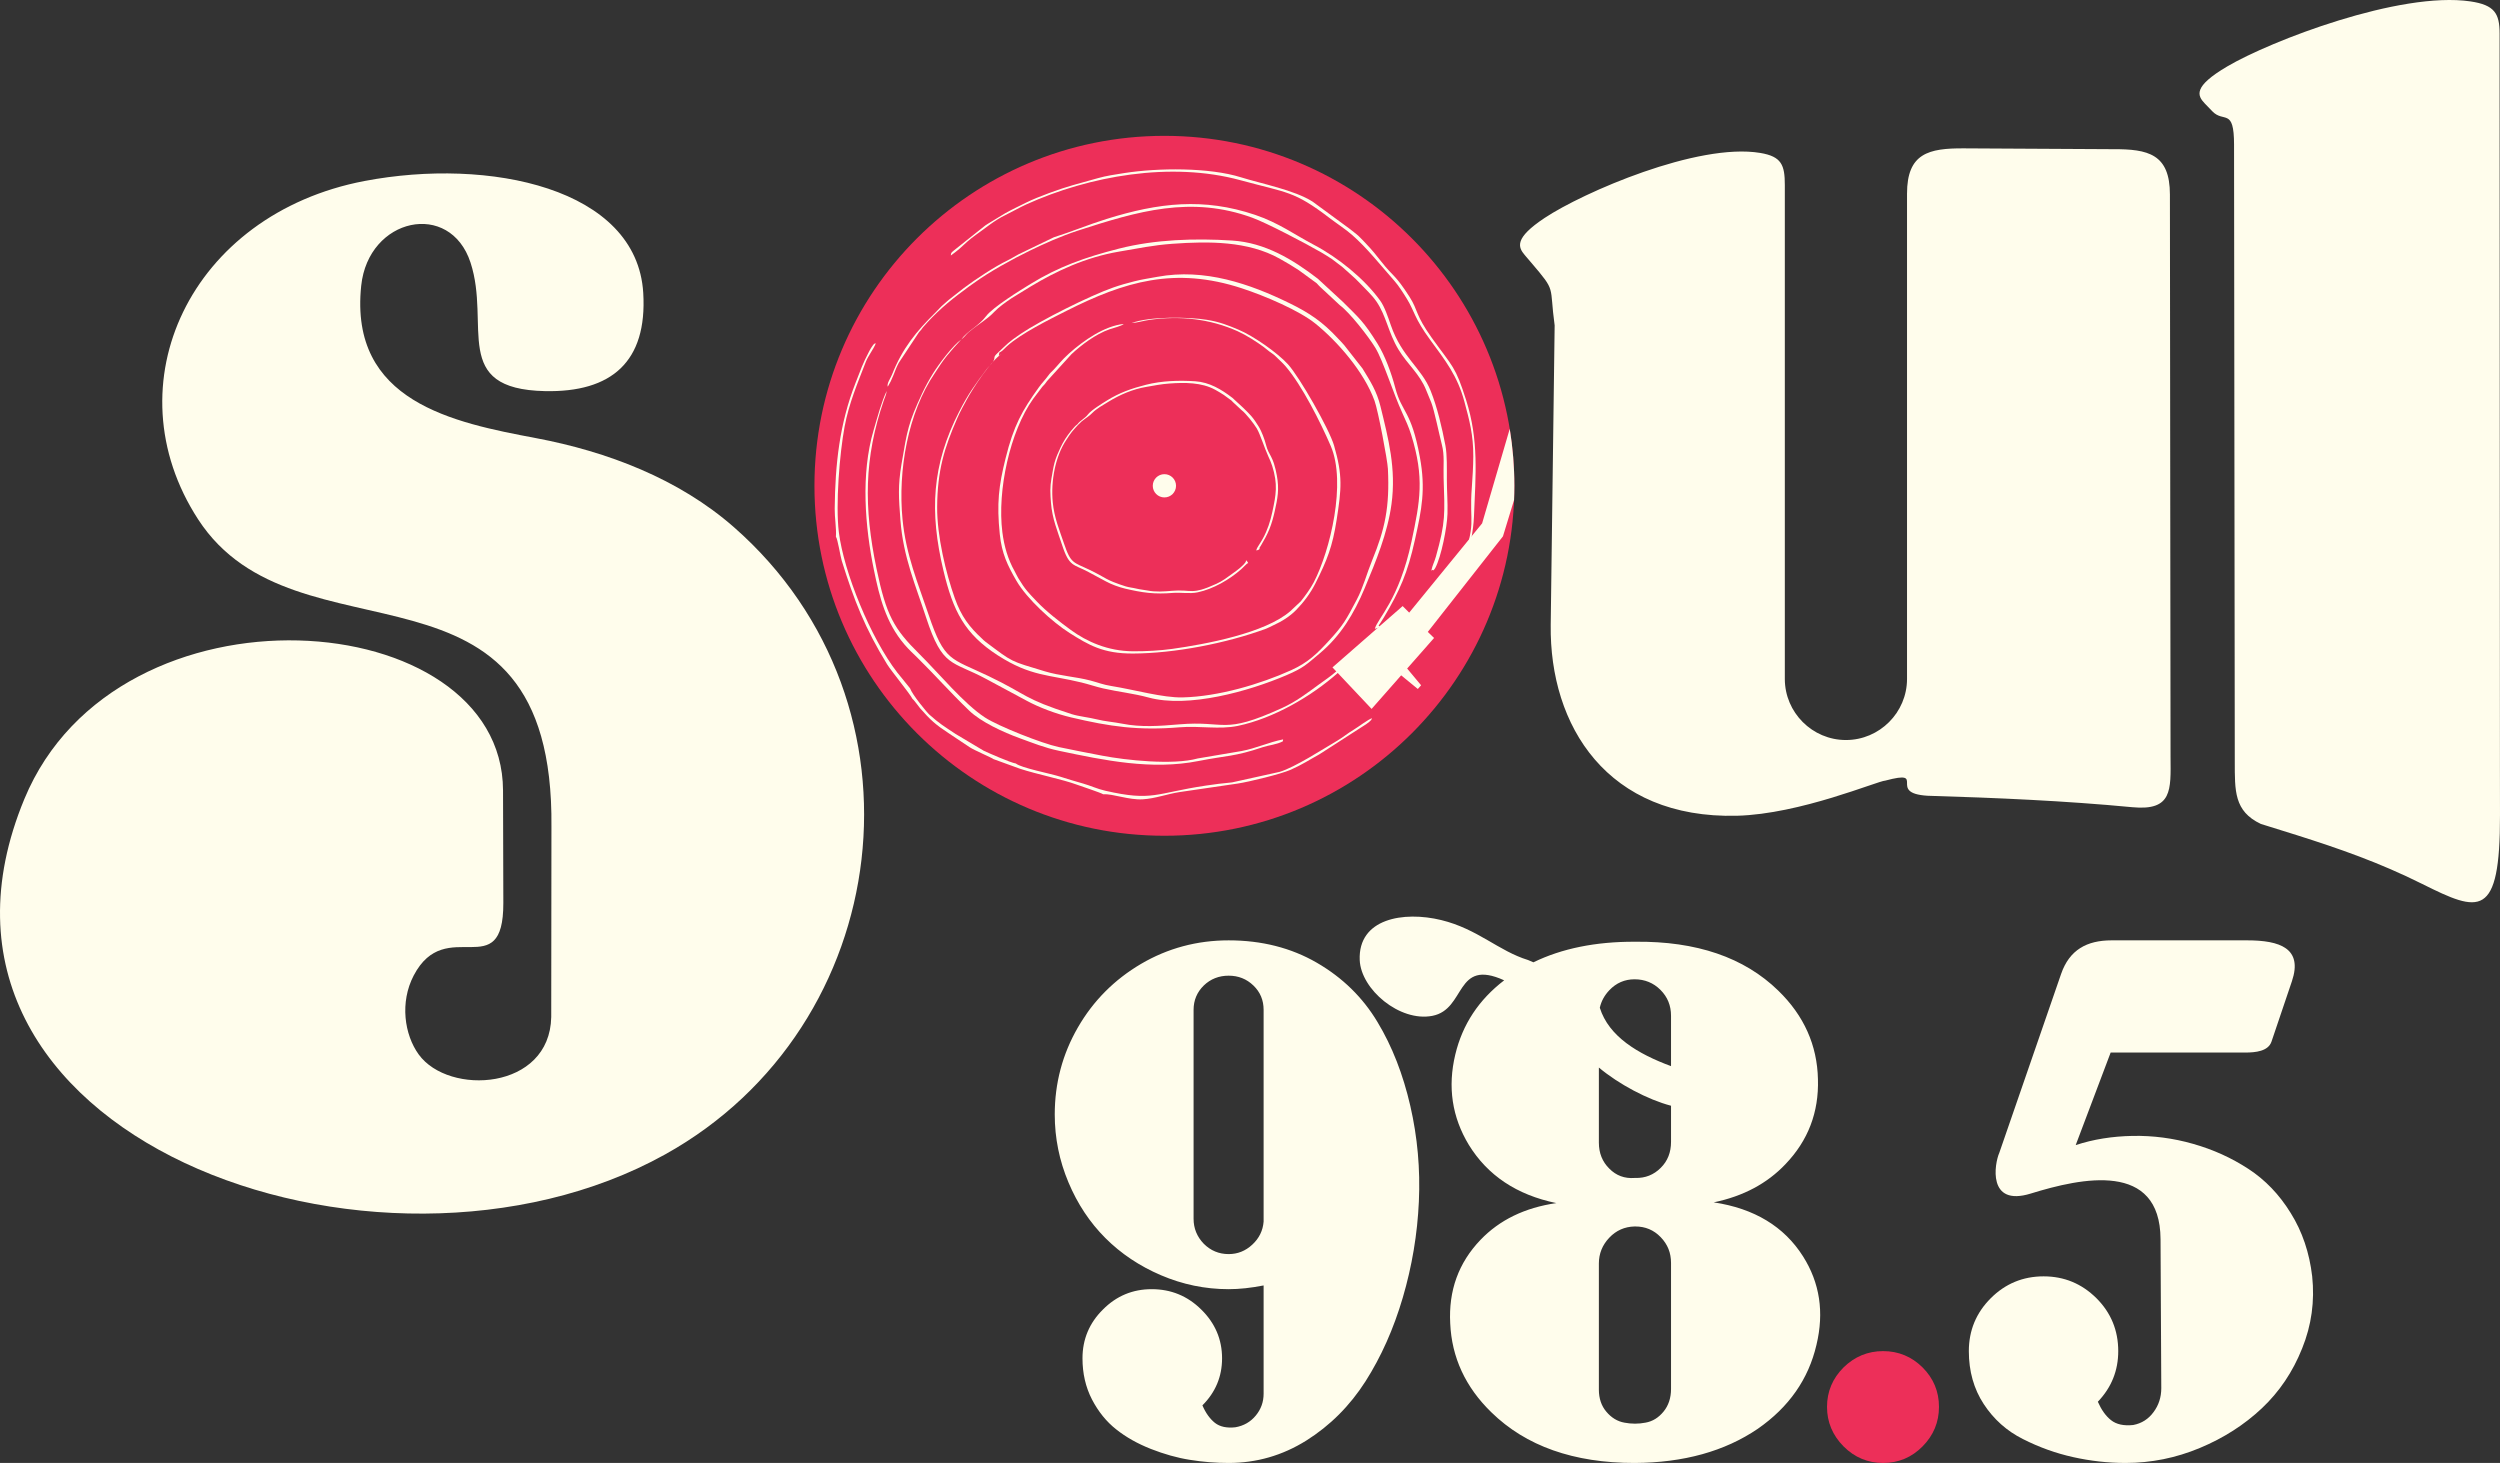 <?xml version="1.0" encoding="UTF-8"?>
<!DOCTYPE svg PUBLIC "-//W3C//DTD SVG 1.1//EN" "http://www.w3.org/Graphics/SVG/1.1/DTD/svg11.dtd">
<!-- Creator: CorelDRAW -->
<svg xmlns="http://www.w3.org/2000/svg" xml:space="preserve" width="125mm" height="73.148mm" version="1.1" style="shape-rendering:geometricPrecision; text-rendering:geometricPrecision; image-rendering:optimizeQuality; fill-rule:evenodd; clip-rule:evenodd"
viewBox="0 0 13010.32 7613.38"
 xmlns:xlink="http://www.w3.org/1999/xlink"
 xmlns:xodm="http://www.corel.com/coreldraw/odm/2003">
 <rect x="0" y="0" width="13010.32" height="7613.38" fill="#333333" stroke="none"/>
 <defs>
  <style type="text/css">
   <![CDATA[
    .fil1 {fill:#FFFDEC}
    .fil0 {fill:#ED2F59}
   ]]>
  </style>
 </defs>
 <g id="Capa_x0020_1">
  <g id="_2667191853824">
   <circle class="fil0" cx="6059.71" cy="2528.13" r="1821.21"/>
   <path class="fil1" d="M5199.75 1835.59c18.81,-9.8 23.36,-18.12 40.28,-33.51 72.97,-66.38 221.32,-139.64 308.86,-183.84 303.3,-153.16 565.14,-232.04 913.55,-117.99 124.23,40.68 299.91,116.56 382.99,183.67 114.4,92.4 252.94,249.99 307.91,401.91 18.28,50.5 67.25,307.76 69.51,353.97 9.8,200.79 -15.67,313.78 -81.44,474.84 -29.04,71.11 -46.54,141.36 -80.6,205.81 -56.39,106.72 -69.43,131.72 -143.01,211.98 -63.45,69.21 -110.28,115.45 -198.69,155.45 -160.68,72.68 -378.95,137.22 -564.9,141.48 -102.79,2.35 -247.49,-39.59 -370.85,-59.35 -44.76,-7.16 -65.94,-17.28 -108.97,-28.57 -75.28,-19.74 -158.12,-23.99 -236.79,-47.76 -183.63,-55.49 -163.31,-44.73 -308.45,-153.47 -9.74,-7.31 -11.33,-9.96 -19.36,-17.38 -64.52,-59.74 -106.98,-114.01 -140.94,-209.82 -45.94,-129.58 -92.91,-322.63 -91.78,-475.28 1.43,-190.76 37.24,-306.82 105.11,-462.32 14.99,-34.34 31.73,-63.94 48.25,-94.51 36.29,-67.2 128.15,-205.31 181.32,-238.35 -24.17,16.68 -9.5,2.22 -12.01,-6.97zm2041.73 788.34c25.13,-185.43 -16.28,-341.16 -57.3,-509.18 -19.41,-79.53 -53.68,-132.1 -93.5,-197.03l-95.15 -121.36c-12.44,-14.68 -21.84,-23.47 -33.38,-35.95 -78.03,-84.41 -147.28,-131.67 -250.26,-182.04 -207.8,-101.63 -443.1,-183.21 -688.46,-137.87 -46.22,8.55 -77.78,12.71 -120.41,23.47 -39.61,10.01 -72.69,19.32 -110,32.39 -122.48,42.89 -377.43,170.82 -480.18,240.23 -68.43,46.23 -71.19,53.99 -120.85,100.2 -27.73,25.79 -8.89,20.4 -23.82,44.85 -7.37,12.07 -23.28,25.78 -34,40.09 -59.49,79.48 -93.56,125.26 -141.33,217.94 -143.8,278.95 -156.11,524.13 -82.86,830.37 50.21,209.92 109.59,328.58 282.73,440.41 170.57,110.18 267.33,100.2 435.55,141.3 38.06,9.3 75.77,22.35 111.99,30.6 81.49,18.58 156.35,25.68 237.7,47.75 206.57,56.05 520.42,-32.37 716.34,-116.08 91.55,-39.12 105.75,-57.13 172.66,-112.78 109.27,-90.86 179.65,-207.31 235.26,-340.48 58.25,-139.5 118.96,-286.74 139.28,-436.83z"/>
   <path class="fil1" d="M5299.3 3008.83c-7.32,-12.03 -12.03,-23.83 -19.04,-36.2 -34.75,-61.33 -54.64,-130.38 -63.79,-202.7 -27.71,-218.93 40.57,-526.44 159.93,-693.72l47.56 -63.01c14.19,-15.84 13.99,-13.6 25.07,-30.16l127.06 -139.82c49.98,-46.7 123.92,-103.51 198,-129.6 15.13,-5.34 63.56,-17.01 74.16,-27.73 -100.06,9.74 -209.65,86.22 -284.92,153.76 -38.71,34.74 -57.56,61.2 -80.94,85.34 -12.96,13.37 -15.73,14.11 -26.26,28.53 -17.4,23.8 -33.67,39.78 -49.38,61.55 -88.05,122.05 -131.5,200.45 -173.43,369.41 -35.97,144.91 -46.75,234.36 -30.29,395.65 10.34,101.17 40.54,162.58 86.89,242.74 54.03,93.47 187.47,215.2 276.83,271.51 99.69,62.82 174.57,107.31 329.41,106.69 216.87,-0.85 486.56,-53.24 693.25,-129.45 12.57,-4.63 24.38,-11.79 37.8,-17.82 42.77,-19.21 85.88,-46.12 118.54,-79.73 37.09,-38.18 72.84,-83.99 100.41,-138.99 60.8,-121.3 88.16,-189.95 109.83,-329.19 25.41,-163.26 32.27,-229.22 -13.26,-386.99 -24.58,-85.17 -179.89,-357.12 -239.92,-423.11 -53.71,-59.05 -179.11,-147.39 -257.62,-180.23 -52.48,-21.95 -96.53,-40.24 -164.04,-51.16 -96.35,-15.57 -298.46,-18.63 -392.56,16.96 29.92,-1.83 59.74,-11.67 91.43,-16.28 160.5,-23.31 317.38,-5.85 461.11,58.85 44.35,19.95 98.76,55 135.08,81.66 11.21,8.23 19.24,16.06 30.89,24.51 13.97,10.14 19.78,12.67 31.15,24.01 23.64,23.57 34.97,32.12 53.02,53.2 84.19,98.26 181.33,290.92 234.39,414.3 81.62,189.84 -2.66,543.49 -88.68,708.85 -16.48,31.66 -44.9,70.65 -67.13,98.7l-54.46 51.13c-131.26,115.12 -443.72,172.64 -615.6,196.73 -61.28,8.59 -136.24,12.79 -203.56,12.35 -131.75,-0.86 -240.54,-50.51 -323.19,-110.63 -57.18,-41.59 -128.93,-97.29 -177.89,-149.04 -44.44,-46.99 -58.74,-59.85 -95.85,-120.88z"/>
   <path class="fil1" d="M7448.77 2969.42c15.04,-6.35 5.54,-4.65 11.33,-0.69l8.55 -11.56c32.17,-58.82 62.32,-215.83 64.21,-282.53 1.73,-61.2 -3.16,-118.71 -3.23,-179.8 -0.05,-52.99 1.76,-127.97 -7.45,-175.85 -18.46,-96.06 -42.17,-198.32 -77.06,-285.62 -47.72,-119.45 -149.39,-173.93 -207.07,-341.02 -14.39,-41.71 -32.39,-96.32 -55.91,-128.72 -82.91,-114.23 -219.65,-224.31 -345.34,-290.08 -98.69,-51.62 -181.84,-113.89 -305.41,-155.52 -266.49,-89.8 -500.48,-63.68 -772.84,21.48 -93.17,29.13 -187.37,68.25 -273.93,95.17l-183.97 88.83c-20.99,11.15 -39.74,23.31 -59.1,32.55 -61.91,29.53 -166.85,98.44 -225.79,143.01l-51.74 40.46c-10.54,7.98 -17.33,13.52 -25.9,20.39 -9.53,7.64 -16.12,14.49 -24.5,21.49 -19.38,16.22 -25.9,25.72 -44.12,43.68 -101.48,100 -173.06,187.04 -227.57,324.81 -7.54,19.07 -28.12,45.91 -21.83,62.42l15.1 -27.28c4.75,-10.4 9.58,-20.8 14.13,-32.18 9.92,-24.74 16.06,-42.57 27.71,-64.26l106.34 -160.99c4.32,-4.92 5.26,-4.86 10.96,-12.04 5.32,-6.68 3.77,-6.32 9.84,-13.34 63,-72.91 134.04,-134.58 213.13,-191.9 9.96,-7.21 13.84,-11.04 23.49,-17.96 9.7,-6.97 16.23,-11.19 27.09,-19.13 77.42,-56.58 201.98,-125.45 288.63,-167.48 76.38,-37.05 165.74,-77.45 253.6,-105.86 311.32,-100.71 587.18,-183.25 906.41,-67.19 76.89,27.96 280.6,135.16 358.86,180.36 20.92,12.07 38.24,23.46 56.86,35.54l52.15 39.6c32.26,30.11 63.08,53.7 93.39,86.36 27.09,29.17 60.37,58.31 85.26,94.35 51,73.84 61.61,162.04 114.44,249.6 47.86,79.31 110.96,126.38 145.3,213.73 8.5,21.66 17.1,41.15 25.54,62.27 15.85,39.7 42.22,169.76 55.4,220.05 14.61,55.75 6.95,111.46 8.91,171.13 6.21,189.85 11.16,228.46 -40.04,410.91 -7.92,28.21 -17.61,43.01 -23.85,72.8z"/>
   <path class="fil1" d="M5002.62 1766.67c19.56,-14.71 22.75,-24.71 39.38,-38.42 58.42,-48.14 95.35,-65.75 133.35,-106.37 21.92,-23.44 60.45,-50.59 90.3,-70.72l99.89 -61.25c130.58,-78.62 284.13,-151.21 458.86,-180.67 97,-16.36 177.35,-33.43 276.53,-40.55 190.12,-13.65 393.46,-14.53 557.64,76.91 34.41,19.15 69.25,39.76 100.72,60.59l93.1 68.01c7.53,7.53 10.8,12.68 18.04,18.93l102.63 95.47c51.92,38.68 148.63,162.64 184.24,221.15 40.96,67.32 93.78,238.12 140.37,339 16.98,36.76 33.3,72.39 46.36,114.25 69.6,223.07 46.26,345.57 1.94,553.83 -65.38,307.16 -176.78,400.31 -191.23,455.57 14.36,-4.22 12.6,-0.83 26.8,-12.91 -12.38,-4.8 -8.97,3.17 19.62,-45.05 84.5,-142.5 123.88,-231.52 162.4,-405.1 35.6,-160.37 56.43,-262.88 25.75,-429.9 -45.34,-246.78 -93.84,-229.64 -128.17,-361.13 -19.9,-76.21 -53.31,-167.17 -92.17,-229.4 -72,-115.33 -94.39,-132.32 -181.71,-219.15l-129.27 -119.28c-130.13,-100.3 -274.36,-187.67 -445.79,-198.63 -192.97,-12.34 -400.17,-6.08 -588.77,41.98 -179.19,45.65 -316.81,95.65 -460.3,183.89 -48.37,29.74 -195.23,119.33 -232.37,168.79 -38.09,50.73 -97.4,76.33 -128.13,120.15z"/>
   <path class="fil1" d="M4350.13 2793.35c8.96,9.5 23.08,101.36 30.54,125.16 65.12,207.7 120.11,349.59 235.79,538.26 20.89,34.07 119.81,154.5 132.49,180.65 6.52,3.48 31.48,39.29 39.47,48.44 53.4,61.13 81.63,86.11 147.3,128.98 39.34,25.68 72.67,48.33 110.72,73.84 23.53,15.78 117.65,55.67 123.95,61.93l137.77 50.01c86.38,28.55 220.19,54.93 294.91,82.47 17.57,6.47 132.02,44.59 137.6,50.22 50.91,-3.26 134.1,30.89 206.52,26.4 67.31,-4.17 126.24,-27.87 193.32,-37.92l301.87 -44.25c60.77,-9.3 224.58,-49.65 273.52,-71.18 61.19,-26.92 98.23,-52.32 150.1,-80.71l243.9 -157.04c3.97,-2.9 12.38,-8.99 15.73,-11.92 11.63,-10.11 9.78,-8.74 15,-19.06 -19.08,4.82 -71.95,45.62 -94.35,58.84 -33.84,19.96 -55.15,39.53 -91.45,60.78 -69.03,40.44 -215.94,136 -295.61,159.68l-247.63 54.75c-46.4,4.09 -92.18,10.09 -136.42,16.67 -262.61,39.13 -275.52,83.43 -523.45,26.68 -42.43,-9.71 -75.05,-25.99 -115.07,-37.32 -38.05,-10.77 -79.32,-22.95 -117.09,-35.21 -51.4,-16.68 -205,-45.82 -232.94,-69.12 -27.97,-4.25 -142.13,-54.66 -167.05,-66.35l-146.79 -87.5c-61.12,-40.59 -83.38,-53.43 -135.41,-99.82 -15.3,-13.65 -90.63,-106.06 -101.23,-137.53l-66.31 -81.88c-138.43,-178.57 -278.97,-523.58 -304.44,-731.12 -17.48,-142.35 3.76,-408.35 30.13,-549.53 22.52,-120.56 67.31,-225.17 110.39,-336.74 12.19,-31.55 39.56,-64.84 51.96,-96.16 -8.08,2.4 -6.87,-2.77 -22.27,20.31 -4.62,6.93 -8.65,14.18 -13.53,23.53 -33.43,64.04 -42.32,91.93 -69.43,161.08 -84.21,214.71 -106.18,425.33 -108.76,655.26 -0.53,47.61 9.38,102.73 6.29,146.42z"/>
   <path class="fil1" d="M7042.75 3428.45c-3.75,-6.57 0.17,-1.68 -5.33,-9.54 -5.34,-7.66 -4.38,-5.32 -9.09,-10.37 -2.04,23.66 -55.37,69.5 -75.96,87.17 -29.24,25.08 -58.57,44.71 -89.46,67.16 -60.1,43.66 -116.76,87.88 -191.3,121.8 -313,142.47 -288.42,63.82 -535.9,85.04 -101.99,8.73 -197.64,15.84 -295.19,-3.56 -46.09,-9.17 -90.04,-11.66 -134.22,-22.95 -36.26,-9.25 -93.59,-15.43 -128.68,-26.65 -256.12,-81.93 -228.19,-100 -433.22,-198.18 -198.34,-94.98 -229.08,-74.07 -311.86,-319.45 -55.68,-165.06 -117.89,-311.77 -135.69,-496.71 -24.41,-253.69 28.1,-554.47 167.71,-759.75 10.23,-15.05 19.17,-29.17 31.16,-47.31 37.99,-57.51 104.92,-125.25 106.9,-128.48 -42.07,28.42 -115.97,126.57 -146.79,176.16 -20.29,32.65 -39.74,67.75 -56.88,104.34 -72.31,154.41 -77.7,192.43 -107.28,367.45 -19.34,114.43 -14.5,176.45 -5.76,292.13 14.5,191.8 79.01,339.51 133.42,506.05 86.52,264.78 133.23,223.5 314.35,321.36 69.1,37.34 140.94,75.68 209.55,112.64 63.73,34.33 149.7,67.38 230.96,86.59 202.9,47.97 349.8,69.28 565.65,51.42 103.12,-8.53 206.54,12.85 302.03,-7.24 186.76,-39.3 383.16,-153.95 520.73,-275.9 22.91,-20.31 67.17,-69.63 80.14,-73.21z"/>
   <path class="fil1" d="M6675.97 3857.96l1.55 -10.13c-75.7,14.82 -139.11,46.1 -216,60.58l-228.39 38.68c-128.66,35.91 -376.32,8.78 -496.56,-14.35 -76.96,-14.8 -151.56,-29.05 -227.23,-45.1 -87.18,-18.5 -313.52,-108.47 -382.5,-153.19 -110.33,-71.5 -240.53,-230.22 -342.12,-330.83 -132.61,-131.33 -172.58,-200.56 -223.34,-445.15 -65.98,-317.96 -65.24,-573.7 38.23,-875.25 5.87,-17.09 12.63,-29.3 14.74,-48.45 -27.86,58.83 -46.31,130.83 -67.66,202.92 -68.02,229.62 -45.03,503.53 1.61,730.26 28.77,139.9 61.73,271.82 158,385.3 23.05,27.18 44.93,46.7 68.35,69.76 94.73,93.27 163.96,173.67 268.8,274.76 62.14,59.9 178.33,113.06 262.76,143.7 69.55,25.23 129.59,49.86 205.68,65.89 235.66,49.66 481.18,101.22 725.07,52.99 147.04,-29.08 186.4,-21.84 334.43,-71.88 31.31,-10.59 74.28,-14.1 104.59,-30.51z"/>
   <path class="fil1" d="M7596.51 2972.28c4.94,-0.91 8.65,-0.71 12.77,-2.73 17.56,-8.64 4.01,0.74 13.02,-10.44 -5.78,-2.2 -11.21,3.93 0.14,-27.04 26.07,-71.14 45.33,-169.71 48.3,-243.8 8.76,-218.6 25.73,-396.04 -40.62,-605.58 -56.2,-177.47 -68.76,-170.91 -178.19,-323.56 -88.48,-123.42 -70.5,-142.63 -116.8,-214.83 -76.16,-118.71 -81.93,-100.3 -147.65,-184.04 -23.7,-30.2 -46.51,-58.86 -76.15,-89.66 -12.77,-13.29 -24.7,-27.1 -40.83,-42.07 -16.13,-14.97 -28.99,-22.9 -45.8,-37.15l-193.74 -142.08c-94.77,-60.47 -266.4,-93.24 -372.33,-126.49 -165.88,-52.06 -430.91,-49.7 -606.9,-22.35 -47.18,7.34 -96.03,14.52 -139.35,26.97l-131.03 36.66c-61.37,17.27 -181.54,60.4 -241.01,90.12 -36.65,18.32 -75.83,36.72 -109.96,55.97l-77.39 47.05c-10.43,6.83 -15.61,8.92 -25.53,16.12l-161.58 128.67c-13.46,11.71 -17.23,11.85 -17.71,27.65 9.41,-6.69 34.62,-25.58 43.77,-33.88 30.36,-27.5 51.73,-49.26 89.83,-75.84 45.88,-32.03 92.98,-72.82 148.79,-99.85 35.02,-16.97 76.35,-40.75 109.83,-55.97 327.48,-148.79 754.1,-224.83 1114.17,-126.48 246.76,67.39 278.19,54.53 465.28,197.36 38.21,29.17 82.16,57.47 115.82,86.86 79.08,69.06 145.84,154.99 218.79,237.35 23.25,26.25 47.15,63.32 68.11,97.54 38.58,63 37.95,99.67 120.33,211.94 78.9,107.54 141.96,187.4 177.68,320.13 26.15,97.15 47.23,173.85 46.61,286.32 -0.29,50.49 -3.71,110.31 -7.41,158.62 -16.01,208.66 30.33,159.75 -63.25,438.51z"/>
   <g>
    <circle class="fil1" cx="6059.71" cy="2528.13" r="60.53"/>
   </g>
   <path class="fil1" d="M5610.5 2210.93c-0.46,0.57 -1.11,1.24 -1.53,1.7 -1.24,1.34 -2.49,2.67 -3.73,4.02 -4.05,4.35 -8.05,8.74 -11.99,13.19 -10.1,11.4 -20.4,23.67 -28.8,36.38 -4.52,6.84 -8.91,13.75 -13.51,20.53 -31.39,46.15 -51.31,101.44 -62.62,155.84 -11.58,55.82 -15.09,114.98 -9.64,171.7 3.64,37.84 11.98,74.07 23.14,110.35 10.79,35.1 23.78,69.49 35.52,104.28 3.92,11.63 8.01,23.24 12.53,34.66 3.45,8.7 7.17,17.37 11.48,25.69 6.31,12.18 13.69,23.2 24.1,32.27 9.9,8.63 21.68,14.78 33.48,20.39 7.69,3.65 15.49,7.11 23.26,10.61 9.72,4.38 19.42,8.82 29.04,13.42 17.38,8.33 34.46,17.07 51.3,26.43 11.45,6.36 22.75,13.01 34.31,19.17 12.49,6.67 25.14,12.49 38.27,17.78 20.75,8.36 42.16,15.53 63.47,22.35 8.7,2.78 18.37,4.42 27.37,6.02 9.37,1.65 19.03,3.14 28.23,5.49 19.02,4.86 38.77,6.09 58.02,9.91 42.27,8.41 84.62,5.16 127.21,1.51 21.08,-1.8 41.63,-2.18 62.74,-0.96 14.24,0.82 28.57,2.4 42.83,2.23 16.5,-0.2 31.87,-3.01 47.72,-7.53 11.4,-3.25 22.63,-7.22 33.68,-11.5 14.99,-5.81 29.76,-12.22 44.38,-18.87 15.25,-6.94 29.54,-15.31 43.44,-24.62 13.29,-8.9 26.07,-18.51 39.01,-27.9 13.04,-9.48 26.34,-18.46 38.6,-28.99 7.35,-6.3 31.31,-26.84 32.12,-36.21l0.44 -5.11 3.49 3.75c0.59,0.63 1.2,1.16 1.8,1.75 0.87,0.86 1.64,1.99 2.34,2.99 0.54,0.79 1.47,2 1.75,2.92 0.16,0.53 0.39,0.9 0.67,1.39l1.45 2.54 -2.82 0.78c-2.88,0.79 -12.4,10.24 -14.75,12.56 -3.4,3.35 -6.75,6.74 -10.14,10.12 -2.9,2.88 -5.85,5.82 -8.92,8.53 -61.04,54.11 -146.25,103.11 -226.57,120.02 -21.21,4.47 -43.16,4.25 -64.72,3.5 -22.11,-0.77 -44.29,-2.14 -66.37,-0.32 -41.91,3.48 -83.15,3.83 -125.02,-0.44 -40.78,-4.16 -80.82,-12.46 -120.67,-21.88 -18.01,-4.26 -35.85,-9.85 -53.14,-16.38 -16.16,-6.1 -32.23,-13.14 -47.45,-21.34 -30.24,-16.28 -60.54,-32.45 -90.76,-48.78 -8.76,-4.74 -17.67,-9.17 -26.71,-13.39 -7.38,-3.43 -14.82,-6.7 -22.24,-10.04 -12.07,-5.43 -24.27,-11.1 -34.79,-19.26 -11.71,-9.09 -20.11,-20.35 -27.26,-33.23 -4.86,-8.75 -9.01,-17.96 -12.77,-27.24 -4.98,-12.24 -9.35,-24.77 -13.45,-37.32 -11.53,-35.26 -24.65,-70.02 -35.4,-105.53 -5.46,-18.05 -10.29,-36.26 -14.09,-54.74 -4.04,-19.64 -6.89,-39.45 -8.41,-59.44 -1.59,-21.13 -3.37,-42.44 -3.32,-63.65 0.06,-21.48 2.27,-42.25 5.85,-63.43 2.67,-15.83 5.28,-31.71 8.26,-47.48 2.27,-11.99 4.81,-23.91 8.08,-35.67 7.37,-26.55 18.64,-51.69 30.3,-76.58 7.32,-15.61 15.66,-30.78 24.77,-45.42 4.1,-6.61 8.56,-13.06 13.08,-19.38 5.46,-7.62 11.15,-15.12 17.03,-22.43 5.73,-7.12 11.69,-14.14 18,-20.76 4.7,-4.92 10.13,-10.29 15.77,-14.18 7.05,-9.89 17.27,-17.64 26.78,-25.04 10.35,-8.05 20.58,-16.14 28.52,-26.71 2.44,-3.25 5.39,-6.27 8.34,-9.06 3.72,-3.51 7.64,-6.82 11.63,-10 9.34,-7.48 19.18,-14.48 29.07,-21.21 17.1,-11.66 34.62,-22.58 52.24,-33.41 30.11,-18.52 61.34,-34.05 94.25,-46.92 34.43,-13.47 69.94,-23.88 105.75,-32.99 82.16,-20.93 171.4,-23.64 255.71,-18.25 74.22,4.75 136.87,42.23 194.31,86.5l0.08 0.06 56.09 51.75 0.03 0.03c7.94,7.91 15.98,15.74 23.88,23.68 6.21,6.26 12.31,12.6 18.08,19.28 14,16.21 25.75,34.23 37.06,52.36 9.28,14.87 16.84,31.48 23.23,47.78 6.66,17 12.35,34.54 16.97,52.21 3,11.51 6.82,22.3 12.02,33.01 4.29,8.82 9.28,17.28 13.76,26 5.96,11.61 10.77,23.32 14.82,35.74 6.55,20.07 11.14,41.07 14.95,61.81 3.04,16.58 5.2,33.3 6.06,50.14 0.76,14.92 0.46,29.77 -0.84,44.65 -2.72,31.07 -9.64,61.91 -16.38,92.31 -7.06,31.8 -15.49,62.95 -27.82,93.14 -11.82,28.95 -26.85,56.12 -42.79,82.97 -2.6,4.4 -5.33,8.72 -8.23,12.94 -0.7,1.01 -1.42,2.02 -2.12,3.05 0.26,0.07 0.51,0.16 0.73,0.24l3.56 1.38 -2.91 2.48c-1.84,1.57 -4.14,3.59 -6.44,4.47 -1.8,0.69 -4.08,1.01 -6,1.57l-3.86 1.12 1.02 -3.88c1.98,-7.57 7.7,-16.28 11.88,-22.87 7.43,-11.72 14.76,-23.22 21.47,-35.4 23.95,-43.42 39.16,-90.57 49.45,-138.95 4.37,-20.53 8.75,-41.12 12.19,-61.84 3.04,-18.32 5.26,-36.72 5.85,-55.29 0.59,-18.93 -0.55,-37.65 -3.35,-56.37 -3.31,-22.12 -8.82,-43.88 -15.47,-65.22 -5.33,-17.08 -12.49,-33 -19.97,-49.2 -5.65,-12.24 -10.69,-24.84 -15.57,-37.41 -5.37,-13.83 -10.54,-27.74 -15.8,-41.61 -4.92,-12.98 -9.9,-25.99 -15.31,-38.78 -4.07,-9.62 -8.57,-19.87 -13.99,-28.8 -4.82,-7.92 -10.25,-15.65 -15.71,-23.15 -6.86,-9.42 -14.01,-18.67 -21.37,-27.71 -7.25,-8.92 -14.77,-17.71 -22.65,-26.08 -5.91,-6.28 -12.57,-13.05 -19.49,-18.2l-0.09 -0.07 -44.52 -41.4c-2.88,-2.51 -5.1,-5.46 -7.77,-8.17l-40.13 -29.32c-14.07,-9.3 -28.69,-17.91 -43.43,-26.11 -71.58,-39.86 -160.7,-38.74 -240.24,-33.03 -20.17,1.45 -40.09,4.04 -60.05,7.25 -19.87,3.21 -39.66,6.93 -59.51,10.28 -70.91,11.95 -136.89,40.52 -197.92,77.95l-43.22 26.5c-7,4.73 -13.97,9.55 -20.7,14.68 -6.19,4.7 -12.67,9.91 -17.99,15.59 -7.93,8.48 -16.53,15.29 -25.87,22.1 -4.92,3.59 -9.9,7.11 -14.8,10.73 -5.88,4.34 -11.65,8.81 -17.29,13.45 -2.99,2.46 -5.26,5.03 -7.8,7.9 -2.86,3.26 -5.62,5.96 -9.07,8.6z"/>
  </g>
  <path class="fil1" d="M11626.3 752.59c-0.26,-194.11 -53.37,-111.26 -112.99,-173.3 -13.09,-13.61 -26.47,-27.14 -39.41,-40.85 -38.42,-40.69 -63.16,-86.74 117.32,-192.92 224.68,-132.24 898.05,-392.32 1265.34,-338.22 125.8,18.54 151.65,63.14 151.65,167.23l0.01 265.91 1.79 3575.98 0.29 225.47c0.73,543.86 -107.33,506.7 -403.82,358.7 -223.86,-111.75 -431.42,-183.98 -655.26,-254.88 -60.46,-19.15 -122.12,-38.21 -185.6,-57.91 -140.05,-66.13 -135.13,-173.63 -135.53,-324.37l-3.8 -3210.85zm-330.5 3189.1c1.13,168.32 10.48,279.06 -198.36,259.15 -348.86,-33.25 -706.51,-48.95 -1066.66,-59.67 -214.43,-13.39 3.85,-138.38 -219.05,-78.9 -40.08,1.73 -443.42,174.6 -772.25,182.96 -674.58,17.14 -976.31,-467.67 -969.39,-993.52l20.5 -1558.33c-29.13,-212.92 10.67,-171 -121.01,-325.55 -11.59,-13.61 -23.46,-27.16 -34.93,-40.84 -34.07,-40.7 -56,-86.75 104.01,-192.93 199.18,-132.24 796.13,-392.33 1121.72,-338.22 111.52,18.54 128.09,63.13 128.09,167.22l0 2570.14c0,174.88 143.08,317.97 317.96,317.97 174.89,0 317.98,-143.09 317.98,-317.97l0 -2525.13c0,-210.73 112.73,-237.06 296.42,-236.04l775.09 4.35c183.89,-1.03 296.61,25.3 296.61,236.02l3.26 2929.3zm-8426.04 361.85l-1.07 989.1c-7.25,381.73 -533.2,410.93 -689.7,194.87 -74.68,-103.12 -98.8,-271.7 -26.02,-410.86 167.84,-320.96 467.64,52.42 466.46,-377.76l-1.61 -585.59c-2.67,-967.55 -2005.46,-1128.11 -2490.99,44.71 -726.4,1754.59 1839.82,2679.72 3333.77,1850.12 1198.58,-665.57 1409.3,-2342.15 359.23,-3264.24 -287.61,-252.55 -659.73,-393.89 -1030.55,-463.83 -429.23,-80.97 -972.8,-188.68 -909.5,-793.19 37.18,-354.99 462.28,-445.83 568.84,-120.55 106.66,325.64 -105.34,658.61 387.3,669.1 346.17,7.37 533.05,-152.42 511.65,-510.69 -32.74,-547.78 -804.36,-706.13 -1450.59,-582.79 -905.08,172.74 -1322.64,1056.89 -866.18,1760.38 513.74,791.76 1854.24,85.49 1838.98,1601.21z"/>
  <path class="fil1" d="M6576.01 5255.57c0,-50.49 -17.49,-92.57 -53.09,-126.89 -35.61,-34.31 -78.33,-51.15 -128.83,-51.15 -50.49,0 -93.87,16.84 -129.48,51.15 -34.95,34.32 -53.08,76.4 -53.08,126.89l0 1086.97c0,50.5 18.13,93.87 53.08,130.12 35.61,35.61 78.99,53.74 129.48,53.74 46.62,0 87.4,-16.18 123,-49.2 35.61,-33.01 55.03,-72.51 58.92,-119.77l0 -1101.87zm1744.72 1976.49c0,45.32 12.94,84.16 38.84,114.58 25.9,31.08 57.61,50.5 93.87,56.97 36.9,7.12 73.79,7.12 110.06,0 36.9,-6.47 67.98,-25.9 93.87,-57.62 25.9,-31.71 38.84,-71.21 38.84,-117.82l0 -655.81c0,-52.44 -17.49,-96.46 -53.74,-134.01 -36.25,-37.55 -80.28,-55.67 -132.07,-55.67l-3.88 0c-51.79,1.29 -95.82,20.71 -131.42,58.27 -36.25,38.19 -54.37,82.86 -54.37,134.65l0 656.46zm4.84 -1987.64c46.97,149.84 198.05,239.96 370.65,303.87l0 -262.29c0,-53.09 -18.13,-97.75 -55.03,-134.66 -36.26,-36.25 -81.58,-55.03 -134.66,-55.03 -51.79,0 -95.82,19.42 -131.42,56.97 -25.44,26.79 -41.95,57.1 -49.53,91.13zm370.65 509.9c-121.56,-31.83 -272.77,-112.6 -375.49,-198.71l0 390.74c0,54.38 18.12,99.7 54.37,135.31 35.61,36.25 79.63,52.44 131.42,48.55l3.88 0c51.79,1.29 95.82,-16.18 132.07,-52.45 36.25,-35.61 53.74,-80.92 53.74,-135.3l0 -188.14zm-716.25 -746.41c-12.35,-5.42 -24.91,-10.97 -27.61,-11.8 -153.54,-47.02 -262.58,-161.89 -451.85,-207.98 -196.59,-47.87 -433.35,-8.01 -424.35,208.16 6.35,152.69 208.04,323.03 377.83,290.28 177.37,-34.21 116.24,-302.05 373.93,-184.88 -131.62,100.78 -216.81,229.04 -254.26,385.65 -40.79,169.61 -16.83,326.29 69.91,470.01 97.76,159.26 249.25,260.9 455.77,303.63 -164.44,23.95 -295.85,88.04 -394.91,191.63 -113.94,119.12 -166.38,263.5 -157.31,434.4 7.76,176.74 78.98,331.47 214.28,462.9 179.32,175.44 427.92,263.48 745.15,263.48 255.72,-1.29 469.36,-60.86 641.56,-178.03 161.85,-112.65 263.5,-258.31 304.92,-436.34 40.79,-169.61 17.49,-323.05 -69.91,-460.94 -98.4,-155.37 -253.78,-249.25 -464.83,-280.97 153.44,-31.72 277.73,-97.75 373.55,-198.76 117.82,-123 174.14,-269.96 168.97,-442.16 -3.88,-176.74 -72.51,-330.82 -206.52,-460.95 -177.39,-172.85 -425.33,-257.66 -743.86,-254.42l-3.88 0c-202.74,-0.53 -378.5,35.05 -526.56,107.11zm-1550.28 2419.66c43.38,-7.76 78.33,-27.83 105.53,-60.85 27.19,-33.01 40.79,-70.57 40.79,-113.95l0 -563.23c-66.04,12.96 -126.24,19.42 -181.93,19.42 -123,0 -240.18,-24.59 -352.18,-72.5 -111.99,-47.91 -208.46,-112.65 -289.38,-193.57 -80.92,-80.92 -145.02,-177.39 -192.27,-290.03 -47.26,-112.65 -71.21,-229.83 -71.21,-352.83 0,-163.15 40.13,-314 120.41,-453.19 80.28,-139.18 190.34,-249.24 328.88,-330.82 139.18,-81.57 291.33,-122.36 455.76,-122.36 171.56,0 325,38.85 459,116.53 134.02,77.7 238.89,180.62 315.29,308.17 77.03,127.53 133.36,273.2 170.9,436.34 37.55,163.14 52.45,329.53 44.67,498.49 -7.76,169.61 -35.61,336 -83.52,499.14 -47.91,163.14 -112.65,308.16 -194.22,436.34 -81.57,127.53 -184.51,230.47 -308.16,308.16 -124.31,77.69 -258.96,116.53 -403.98,116.53 -67.33,0 -134.01,-5.18 -201.34,-16.18 -66.68,-10.36 -134.65,-29.78 -203.93,-56.97 -68.62,-27.19 -128.83,-60.85 -179.98,-101.64 -51.14,-40.14 -93.22,-92.58 -126.24,-156.02 -33.01,-64.09 -49.2,-135.31 -49.2,-213.64 0,-98.41 34.96,-183.22 106.17,-253.78 70.57,-71.21 155.37,-106.17 253.78,-106.17 100.35,0 186.44,34.96 258.3,106.17 71.86,70.57 108.12,155.37 108.12,253.78 0,95.16 -34.32,176.73 -102.29,244.71 17.49,40.79 39.49,70.57 65.38,91.29 25.9,20.07 61.5,27.83 106.82,22.65z"/>
  <path class="fil0" d="M9594.15 7527.27c-56.97,-57.61 -86.11,-126.24 -86.11,-205.86 0,-79.63 29.13,-148.26 86.11,-205.23 57.62,-56.32 126.24,-84.81 205.88,-84.81 79.62,0 148.24,28.49 205.22,84.81 56.96,56.97 85.45,125.6 85.45,205.23 0,79.62 -28.49,148.26 -85.45,205.86 -56.97,57.62 -125.6,86.11 -205.22,86.11 -79.63,0 -148.26,-28.49 -205.88,-86.11z"/>
  <path class="fil1" d="M10404.89 5998.59l321.38 -930.14c43.27,-125.23 133.83,-174.78 262.57,-174.78l705.69 0c170.02,0 290.96,41.18 232.8,213.15l-106.14 313.83c-17.01,50.31 -82.87,56.97 -137.24,56.97l-699.84 0 -181.92 481.66c91.94,-30.43 190.98,-45.96 296.51,-47.91 105.53,-1.95 210.4,11.65 314.63,41.44 104.87,29.78 200.05,73.15 287.44,130.12 87.4,56.97 161.2,133.36 220.76,230.47 60.21,96.46 97.11,206.52 111.36,328.88 13.59,128.82 -3.25,254.42 -52.45,375.49 -48.55,121.71 -118.47,225.3 -209.1,310.75 -91.29,86.11 -199.4,155.37 -323.7,207.17 -124.31,51.79 -253.14,77.69 -385.85,77.69 -92.57,0 -183.21,-10.36 -273.2,-30.43 -89.99,-20.07 -176.74,-51.14 -260.9,-93.86 -84.16,-42.08 -152.14,-102.94 -203.92,-181.93 -51.8,-78.98 -77.7,-170.91 -77.7,-275.79 0,-107.47 38.2,-199.39 113.95,-275.14 75.74,-75.74 167.67,-113.94 275.13,-113.94 107.48,0 198.76,38.2 275.15,113.94 75.74,75.75 113.29,167.68 113.29,275.14 0,100.99 -34.96,189.03 -106.17,263.48 18.13,41.44 40.78,73.8 68.62,95.82 27.84,22.01 66.03,30.42 115.24,25.25 44.66,-8.42 79.62,-31.08 106.16,-67.33 26.55,-35.61 40.14,-77.04 40.14,-124.3l-3.88 -775.58c-2.04,-406.54 -409.42,-319.69 -675.65,-237.26 -226.34,70.08 -188.86,-155.34 -163.17,-212.87z"/>
  <path class="fil1" d="M7856.81 2231.95l-143.66 491.58 -379.54 464.62 -34.01 -34.09 -365.27 319.12 203.66 216.08 153.87 -174.74 86.59 71.03 17.15 -19.35 -72.58 -87.06 140.05 -159.05 -32.66 -31.5 391.18 -497.5 57.7 -188.97c0.98,-24.55 1.62,-49.19 1.62,-73.98 0,-100.87 -8.34,-199.78 -24.11,-296.18z"/>
 </g>
</svg>
